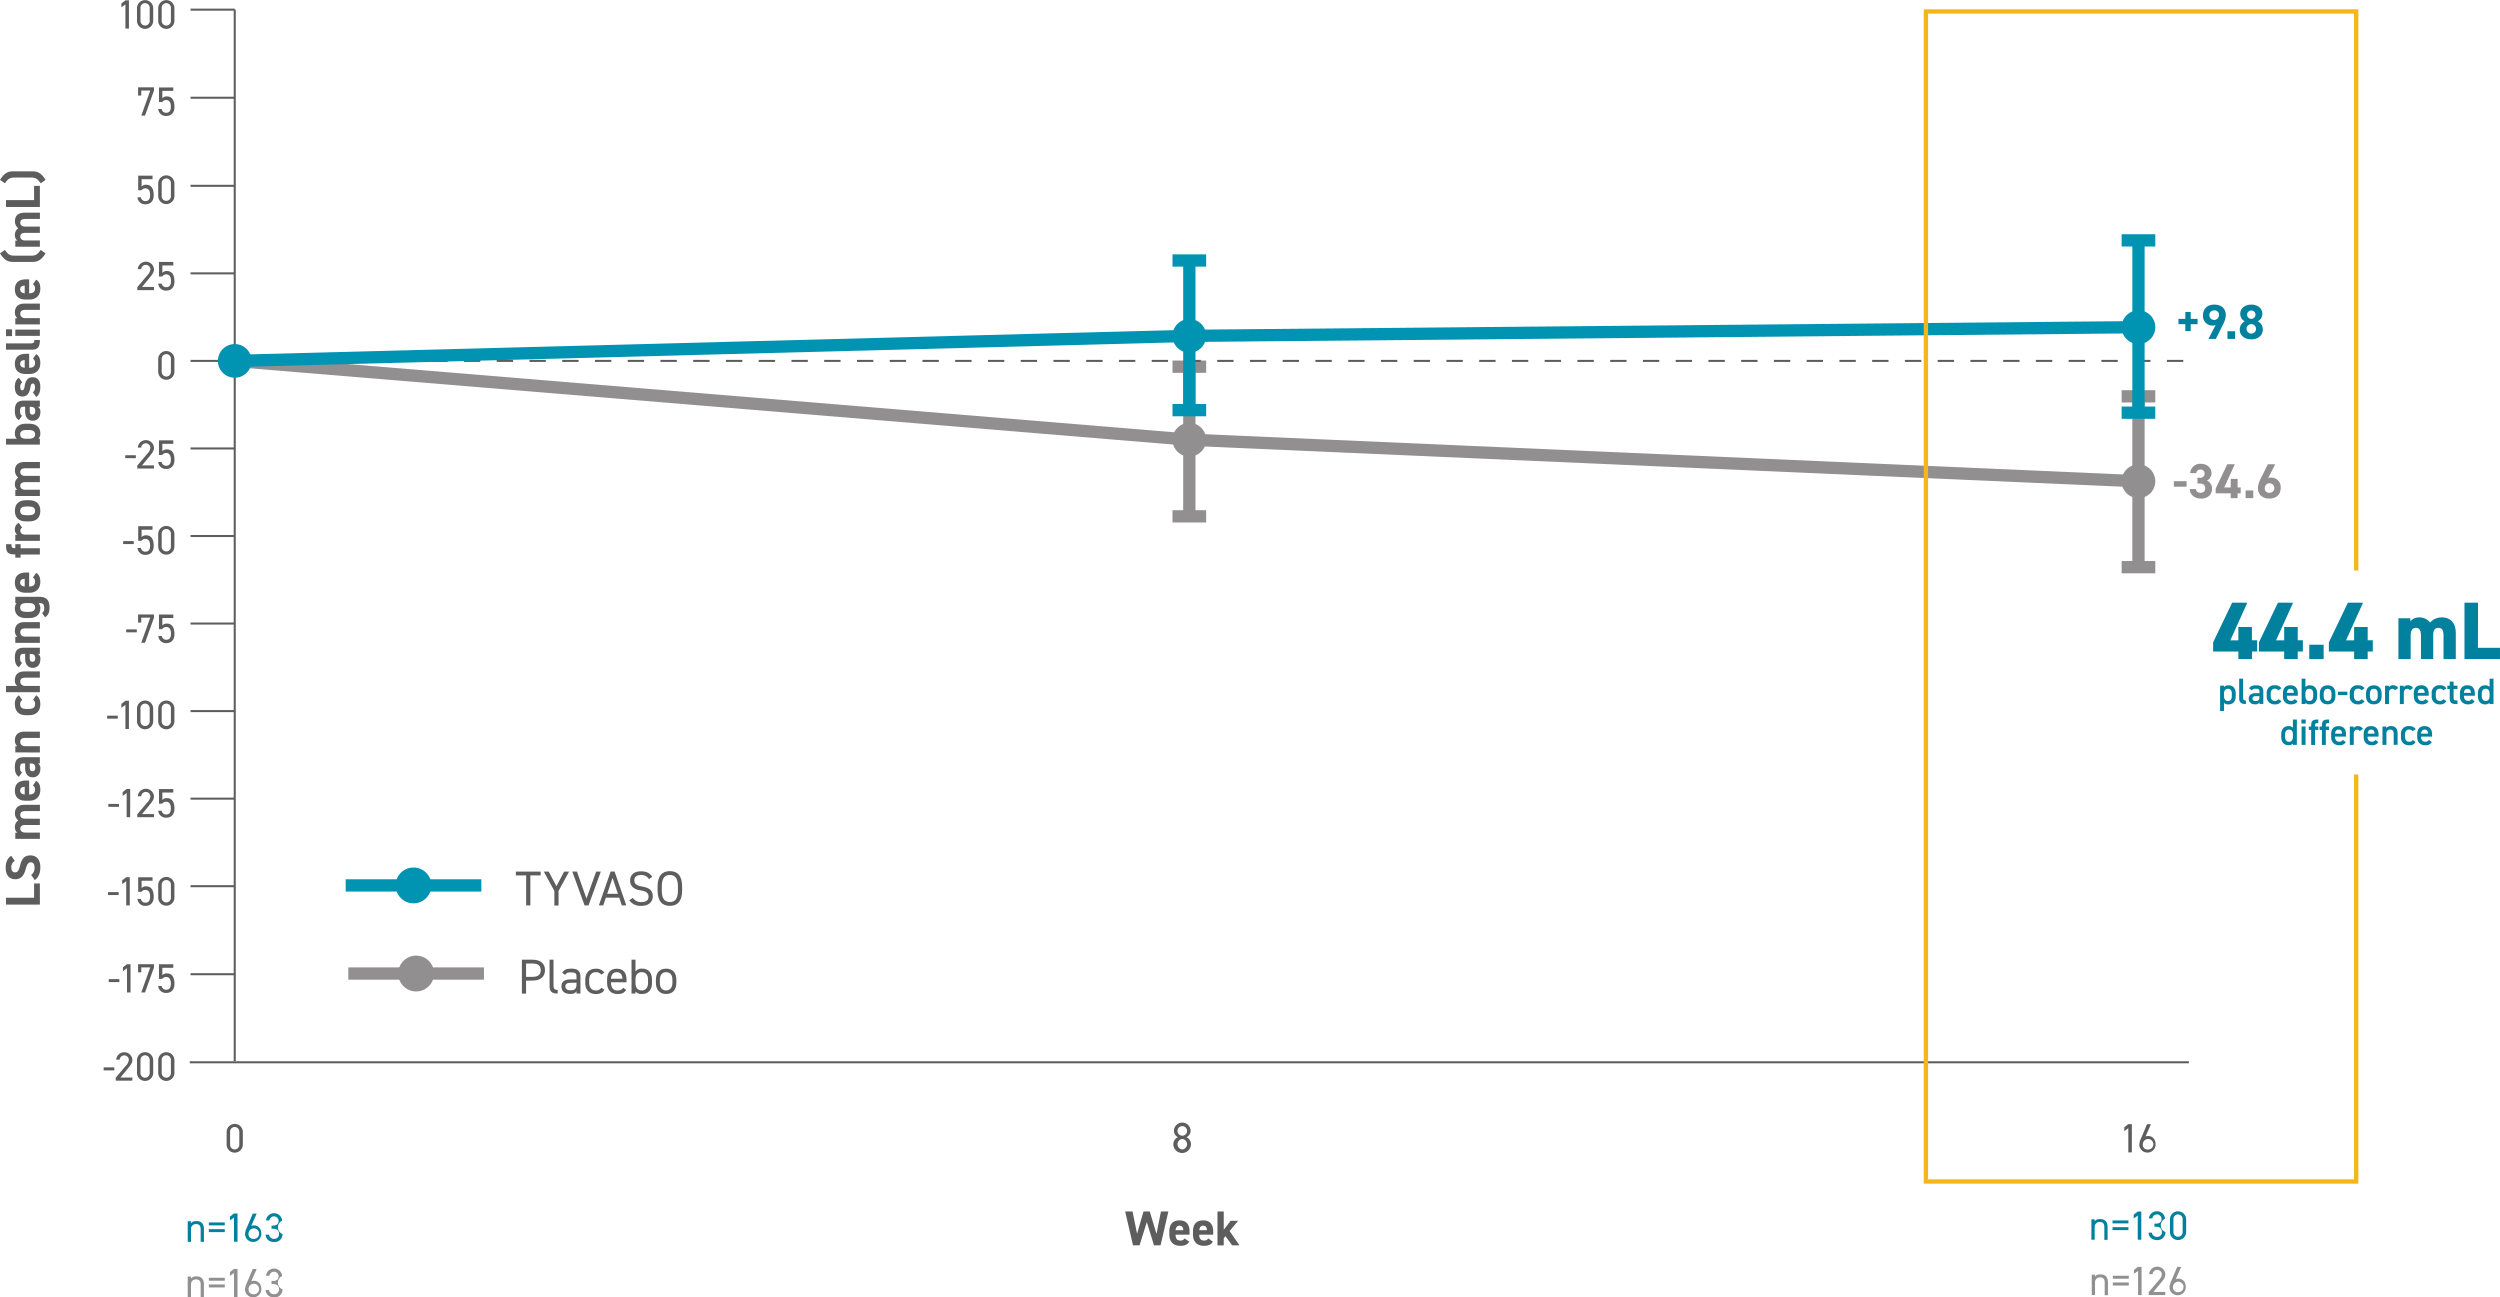 <?xml version="1.0" encoding="UTF-8"?><svg xmlns="http://www.w3.org/2000/svg" width="1197" height="621.2" viewBox="0 0 1197 621.2"><path d="M17.59,718.33v-6.82h2.77v10.11H4.14v-3.29Z" transform="translate(-1.27 -288.5)" fill="#5d5d5d"/><path d="M8.35,700.71a3.29,3.29,0,0,0-1.65,3.2c0,1.48.68,2.28,1.79,2.28,1.27,0,1.83-1,2.37-3.2.85-3.39,2.12-4.92,5-4.92,2.65,0,4.72,1.79,4.72,5.6,0,2.85-.77,4.82-2.65,6.26l-1.74-2.52a4.06,4.06,0,0,0,1.62-3.53c0-1.88-.82-2.51-1.81-2.51s-1.77.68-2.45,3.31c-.84,3.2-2.37,4.8-5,4.8s-4.56-1.69-4.56-5.55c0-2.59.87-4.54,2.65-5.69Z" transform="translate(-1.27 -288.5)" fill="#5d5d5d"/><path d="M20.36,680.5v3H13.47c-1.88,0-2.49.73-2.49,1.78s.8,1.86,2.47,1.86h6.91v3H8.6V687.2h1a3.12,3.12,0,0,1-1.2-2.61A3.83,3.83,0,0,1,10,681.3a4.29,4.29,0,0,1-1.58-3.39c0-2.56,1.55-4.06,4.61-4.06h7.36v3H13.47c-1.76,0-2.49.61-2.49,1.81s.8,1.83,2.47,1.83Z" transform="translate(-1.27 -288.5)" fill="#5d5d5d"/><path d="M18.57,662.37c1.44.82,2,2.19,2,4.3,0,3.53-2.28,5.22-5.31,5.22h-1.6c-3.55,0-5.27-1.78-5.27-4.84,0-3.32,1.93-4.84,5.5-4.84h1.34v6.7c1.63,0,2.8-.54,2.8-2.21a2.1,2.1,0,0,0-1-2.1Zm-5.47,6.54v-3.69c-1.53.07-2.17.68-2.17,1.81S11.76,668.79,13.1,668.91Z" transform="translate(-1.27 -288.5)" fill="#5d5d5d"/><path d="M13.31,656.35V654h-.68c-1.32,0-1.75.4-1.75,2.09,0,1.15.17,1.71.95,2.21l-1.49,2.12c-1.43-.88-1.95-2.19-1.95-4.61,0-3,.9-4.75,4.26-4.75h7.71V654h-1a2.56,2.56,0,0,1,1.24,2.53c0,2.45-1.29,4.14-3.69,4.14S13.31,658.82,13.31,656.35ZM15.52,654v2c0,1.22.4,1.77,1.31,1.77s1.32-.69,1.32-1.72c0-1.37-.59-2-2.19-2Z" transform="translate(-1.27 -288.5)" fill="#5d5d5d"/><path d="M8.6,648.76v-2.94h1a3.35,3.35,0,0,1-1.2-2.7c0-2.38,1.13-4.3,4.61-4.3h7.36v3H13.47c-1.83,0-2.49.66-2.49,1.88,0,1.39.92,2.07,2.47,2.07h6.91v3Z" transform="translate(-1.27 -288.5)" fill="#5d5d5d"/><path d="M18.57,621.4c1.39.83,2,2.17,2,4.28,0,3.37-2.11,5.25-5.31,5.25h-1.6c-3.43,0-5.27-1.91-5.27-5.41a4.65,4.65,0,0,1,1.95-4.12l1.58,2.26a2.23,2.23,0,0,0-1,1.93c0,1.69,1,2.35,2.92,2.35h1.22c1.69,0,3-.44,3-2.35a2.06,2.06,0,0,0-1-2Z" transform="translate(-1.27 -288.5)" fill="#5d5d5d"/><path d="M4.14,619.92v-3H9.52a3.14,3.14,0,0,1-1.13-2.64c0-2.37,1.13-4.3,4.61-4.3h7.36v3H13.47c-1.83,0-2.49.65-2.49,1.88s.92,2.07,2.47,2.07h6.91v3Z" transform="translate(-1.27 -288.5)" fill="#5d5d5d"/><path d="M13.31,603.91v-2.33h-.68c-1.32,0-1.75.4-1.75,2.09,0,1.15.17,1.72.95,2.21L10.34,608c-1.43-.87-1.95-2.19-1.95-4.61,0-3,.9-4.75,4.26-4.75h7.71v2.94h-1a2.57,2.57,0,0,1,1.24,2.54c0,2.44-1.29,4.14-3.69,4.14S13.31,606.37,13.31,603.91Zm2.21-2.33v2c0,1.23.4,1.77,1.31,1.77s1.32-.69,1.32-1.72c0-1.36-.59-2-2.19-2Z" transform="translate(-1.27 -288.5)" fill="#5d5d5d"/><path d="M8.6,596.32v-2.94h1a3.39,3.39,0,0,1-1.2-2.7c0-2.38,1.13-4.31,4.61-4.31h7.36v3H13.47c-1.83,0-2.49.66-2.49,1.88,0,1.39.92,2.07,2.47,2.07h6.91v3Z" transform="translate(-1.27 -288.5)" fill="#5d5d5d"/><path d="M8.6,577.26v-3H20.13c3.92,0,4.84,2.21,4.84,5.17,0,2.19-.52,3.58-2.12,4.61l-1.45-2a2.59,2.59,0,0,0,1.05-2.31c0-1.78-.51-2.47-2.32-2.47h-.38a3.74,3.74,0,0,1,.82,2.52c0,3.08-2.18,4.66-5.31,4.66h-1.6c-3.43,0-5.27-1.86-5.27-4.66a3.7,3.7,0,0,1,.83-2.52Zm6.73,0H13.85c-1.88,0-2.92.62-2.92,2.1s1,2.09,2.92,2.09h1.22c1.69,0,3-.47,3-2.09S16.88,577.26,15.33,577.26Z" transform="translate(-1.27 -288.5)" fill="#5d5d5d"/><path d="M18.57,562.79c1.44.82,2,2.18,2,4.3,0,3.53-2.28,5.22-5.31,5.22h-1.6c-3.55,0-5.27-1.79-5.27-4.84,0-3.32,1.93-4.85,5.5-4.85h1.34v6.7c1.63,0,2.8-.54,2.8-2.2a2.1,2.1,0,0,0-1-2.1Zm-5.47,6.53v-3.69c-1.53.07-2.17.69-2.17,1.81S11.76,569.21,13.1,569.32Z" transform="translate(-1.27 -288.5)" fill="#5d5d5d"/><path d="M8.6,553.94H8c-3,0-3.83-1.18-3.83-4v-.87H6.77v.56c0,1.11.49,1.34,1.67,1.34H8.6v-1.9h2.54V551h9.22v3H11.14v1.5H8.6Z" transform="translate(-1.27 -288.5)" fill="#5d5d5d"/><path d="M11.87,541.12A1.74,1.74,0,0,0,11,542.6c0,1.13.82,1.88,2.47,1.88h6.91v3H8.6v-2.94h1A2.9,2.9,0,0,1,8.39,542a3.42,3.42,0,0,1,1.84-3.17Z" transform="translate(-1.27 -288.5)" fill="#5d5d5d"/><path d="M15.17,528c3.22,0,5.4,1.52,5.4,5.08s-2.11,5.08-5.4,5.08H13.75c-3.52,0-5.36-1.86-5.36-5.08S10.23,528,13.75,528Zm-.1,3H13.85c-1.88,0-2.92.61-2.92,2.1s1,2.09,2.92,2.09h1.22c1.69,0,3-.42,3-2.09S16.76,531,15.07,531Z" transform="translate(-1.27 -288.5)" fill="#5d5d5d"/><path d="M20.36,516.36v3H13.47c-1.88,0-2.49.72-2.49,1.78s.8,1.86,2.47,1.86h6.91v3H8.6v-2.94h1a3.12,3.12,0,0,1-1.2-2.61A3.83,3.83,0,0,1,10,517.16a4.29,4.29,0,0,1-1.58-3.39c0-2.56,1.55-4.06,4.61-4.06h7.36v3H13.47c-1.76,0-2.49.61-2.49,1.8s.8,1.84,2.47,1.84Z" transform="translate(-1.27 -288.5)" fill="#5d5d5d"/><path d="M9.33,498.57A3.33,3.33,0,0,1,8.39,496c0-2.82,1.84-4.63,5.36-4.63h1.42c3.22,0,5.4,1.53,5.4,4.63a3.27,3.27,0,0,1-.91,2.54h.7v2.84H4.14v-2.84Zm5.74-4.19H13.85c-1.88,0-2.92.62-2.92,2.1s1,2.09,2.92,2.09h1.22c1.69,0,3-.52,3-2.09S16.76,494.38,15.07,494.38Z" transform="translate(-1.27 -288.5)" fill="#5d5d5d"/><path d="M13.31,485.58v-2.33h-.68c-1.32,0-1.75.4-1.75,2.1,0,1.15.17,1.71.95,2.2l-1.49,2.12c-1.43-.87-1.95-2.19-1.95-4.61,0-3,.9-4.75,4.26-4.75h7.71v2.94h-1a2.58,2.58,0,0,1,1.24,2.54c0,2.45-1.29,4.14-3.69,4.14S13.31,488.05,13.31,485.58Zm2.21-2.33v2c0,1.22.4,1.76,1.31,1.76s1.32-.68,1.32-1.72c0-1.36-.59-2-2.19-2Z" transform="translate(-1.27 -288.5)" fill="#5d5d5d"/><path d="M11.92,471.58a2.55,2.55,0,0,0-.94,2.3c0,.78.23,1.49.92,1.49s1-.64,1.15-1.89c.45-2.89,1.55-4.35,3.88-4.35s3.64,1.58,3.64,4.61c0,2.4-.58,3.86-1.95,4.87L17,476.31a2.68,2.68,0,0,0,1-2.52c0-1-.36-1.67-1-1.67s-1,.52-1.2,2c-.4,2.44-1.43,4.23-3.81,4.23-2.23,0-3.62-1.6-3.62-4.54,0-1.92.45-3.52,1.95-4.44Z" transform="translate(-1.27 -288.5)" fill="#5d5d5d"/><path d="M18.57,458.05c1.44.83,2,2.19,2,4.3,0,3.53-2.28,5.23-5.31,5.23h-1.6c-3.55,0-5.27-1.79-5.27-4.85,0-3.31,1.93-4.84,5.5-4.84h1.34v6.7c1.63,0,2.8-.54,2.8-2.21a2.07,2.07,0,0,0-1-2.09Zm-5.47,6.54V460.9c-1.53.07-2.17.68-2.17,1.81S11.76,464.47,13.1,464.59Z" transform="translate(-1.27 -288.5)" fill="#5d5d5d"/><path d="M4.14,455.93v-3H15.92c1.27,0,1.85-.38,1.85-1.65h2.59c0,3.17-.82,4.65-3.76,4.65Z" transform="translate(-1.27 -288.5)" fill="#5d5d5d"/><path d="M4.14,449.43v-3.25H7.05v3.25Zm4.46-.12v-3H20.36v3Z" transform="translate(-1.27 -288.5)" fill="#5d5d5d"/><path d="M8.6,443.82v-2.95h1a3.35,3.35,0,0,1-1.2-2.7c0-2.37,1.13-4.3,4.61-4.3h7.36v3H13.47c-1.83,0-2.49.66-2.49,1.89s.92,2.07,2.47,2.07h6.91v3Z" transform="translate(-1.27 -288.5)" fill="#5d5d5d"/><path d="M18.57,422.41c1.44.82,2,2.18,2,4.3,0,3.53-2.28,5.22-5.31,5.22h-1.6c-3.55,0-5.27-1.79-5.27-4.84,0-3.32,1.93-4.85,5.5-4.85h1.34v6.7c1.63,0,2.8-.54,2.8-2.21a2.09,2.09,0,0,0-1-2.09Zm-5.47,6.53v-3.69c-1.53.07-2.17.68-2.17,1.81S11.76,428.83,13.1,428.94Z" transform="translate(-1.27 -288.5)" fill="#5d5d5d"/><path d="M23.09,409.82c-2.09,3.31-3.76,4.09-6.37,4.09H7.64c-2.61,0-4.26-.78-6.37-4.09l2.33-1.65c1.48,2,2.11,2.75,4.65,2.75h7.86c2.53,0,3.17-.77,4.65-2.75Z" transform="translate(-1.27 -288.5)" fill="#5d5d5d"/><path d="M20.36,397v3H13.47c-1.88,0-2.49.73-2.49,1.79s.8,1.86,2.47,1.86h6.91v3H8.6V403.7h1a3.12,3.12,0,0,1-1.2-2.61A3.83,3.83,0,0,1,10,397.8a4.3,4.3,0,0,1-1.58-3.39c0-2.56,1.55-4.07,4.61-4.07h7.36v3H13.47c-1.76,0-2.49.61-2.49,1.81s.8,1.84,2.47,1.84Z" transform="translate(-1.27 -288.5)" fill="#5d5d5d"/><path d="M17.59,384.31v-6.82h2.77V387.6H4.14v-3.29Z" transform="translate(-1.27 -288.5)" fill="#5d5d5d"/><path d="M20.76,376.26c-1.48-2-2.12-2.75-4.65-2.75H8.25c-2.54,0-3.17.78-4.65,2.75l-2.33-1.65c2.11-3.31,3.76-4.09,6.37-4.09h9.08c2.61,0,4.28.78,6.37,4.09Z" transform="translate(-1.27 -288.5)" fill="#5d5d5d"/><path d="M117.54,836.51a3.88,3.88,0,1,1-7.76,0v-6a3.88,3.88,0,1,1,7.76,0Zm-3.88-8.4a2.21,2.21,0,0,0-2.22,2.37v6a2.21,2.21,0,1,0,4.41,0v-6A2.2,2.2,0,0,0,113.66,828.11Z" transform="translate(-1.27 -288.5)" fill="#5d5d5d"/><path d="M91.15,873.25h1.57v1c.49-.74,1.18-1.11,2.63-1.11,2.1,0,3.56,1.09,3.56,3.84v6.11H97.35V877c0-2-1.08-2.41-2.24-2.41a2.28,2.28,0,0,0-2.39,2.39v6.11H91.15Z" transform="translate(-1.27 -288.5)" fill="#01819d"/><path d="M101.27,873.8h7.62v1.41h-7.62Zm0,3.22h7.62v1.41h-7.62Z" transform="translate(-1.27 -288.5)" fill="#01819d"/><path d="M115,883.05h-1.69V871.47l-1.94,1.39V871l1.94-1.49H115Z" transform="translate(-1.27 -288.5)" fill="#01819d"/><path d="M121.57,875.49a2.61,2.61,0,0,1,1.27-.28c2.16,0,3.55,1.71,3.55,4a3.9,3.9,0,1,1-7.8.08,9,9,0,0,1,.92-3.13l2.78-6.59h1.88Zm.92,6.19a2.53,2.53,0,1,0-2.22-2.51A2.24,2.24,0,0,0,122.49,881.68Z" transform="translate(-1.27 -288.5)" fill="#01819d"/><path d="M131.28,875.31h.84c1.79,0,2.55-.92,2.55-2.39a2.22,2.22,0,0,0-4.41-.1h-1.64a3.89,3.89,0,0,1,7.74.14,3.49,3.49,0,0,0,.19,6.41,3.78,3.78,0,0,1-3.94,3.84c-2.58,0-4-1.51-4.17-3.55h1.65a2.3,2.3,0,0,0,2.52,2,2.22,2.22,0,0,0,2.26-2.27c0-1.61-.94-2.57-2.75-2.57h-.84Z" transform="translate(-1.27 -288.5)" fill="#01819d"/><path d="M91.15,899.75h1.57v1c.49-.75,1.18-1.12,2.63-1.12,2.1,0,3.56,1.1,3.56,3.84v6.12H97.35v-6.1c0-2-1.08-2.41-2.24-2.41a2.28,2.28,0,0,0-2.39,2.39v6.12H91.15Z" transform="translate(-1.27 -288.5)" fill="#918f8f"/><path d="M101.27,900.3h7.62v1.41h-7.62Zm0,3.21h7.62v1.41h-7.62Z" transform="translate(-1.27 -288.5)" fill="#918f8f"/><path d="M115,909.55h-1.69V898l-1.94,1.4v-1.85l1.94-1.48H115Z" transform="translate(-1.27 -288.5)" fill="#918f8f"/><path d="M121.57,902a2.72,2.72,0,0,1,1.27-.27c2.16,0,3.55,1.7,3.55,4a3.9,3.9,0,1,1-7.8.08,9,9,0,0,1,.92-3.14l2.78-6.58h1.88Zm.92,6.2a2.53,2.53,0,1,0-2.22-2.51A2.24,2.24,0,0,0,122.49,908.18Z" transform="translate(-1.27 -288.5)" fill="#918f8f"/><path d="M131.28,901.81h.84c1.79,0,2.55-.93,2.55-2.39a2.22,2.22,0,0,0-4.41-.1h-1.64a3.89,3.89,0,0,1,7.74.13,3.49,3.49,0,0,0,.19,6.41,3.78,3.78,0,0,1-3.94,3.84c-2.58,0-4-1.51-4.17-3.54h1.65a2.31,2.31,0,0,0,2.52,2,2.23,2.23,0,0,0,2.26-2.28c0-1.61-.94-2.56-2.75-2.56h-.84Z" transform="translate(-1.27 -288.5)" fill="#918f8f"/><path d="M1002.63,872.31h1.57v1c.49-.74,1.18-1.11,2.63-1.11,2.09,0,3.56,1.1,3.56,3.84v6.11h-1.56V876c0-2-1.08-2.41-2.24-2.41a2.28,2.28,0,0,0-2.39,2.39v6.11h-1.57Z" transform="translate(-1.27 -288.5)" fill="#01819d"/><path d="M1012.75,872.85h7.62v1.41h-7.62Zm0,3.22h7.62v1.41h-7.62Z" transform="translate(-1.27 -288.5)" fill="#01819d"/><path d="M1026.52,882.1h-1.69V870.52l-1.94,1.39v-1.84l1.94-1.49h1.69Z" transform="translate(-1.27 -288.5)" fill="#01819d"/><path d="M1032.82,874.36h.84c1.78,0,2.55-.92,2.55-2.39a2.22,2.22,0,0,0-4.41-.1h-1.65a3.89,3.89,0,0,1,7.74.14,3.48,3.48,0,0,0,.2,6.41,3.78,3.78,0,0,1-3.94,3.84c-2.58,0-4-1.51-4.17-3.55h1.64a2.31,2.31,0,0,0,2.53,2,2.23,2.23,0,0,0,2.26-2.27c0-1.61-1-2.57-2.75-2.57h-.84Z" transform="translate(-1.27 -288.5)" fill="#01819d"/><path d="M1048,878.36a3.88,3.88,0,1,1-7.76,0v-6a3.88,3.88,0,1,1,7.76,0Zm-3.88-8.41a2.2,2.2,0,0,0-2.21,2.37v6a2.21,2.21,0,1,0,4.41,0v-6A2.2,2.2,0,0,0,1044.07,870Z" transform="translate(-1.27 -288.5)" fill="#01819d"/><path d="M1044.33,441.18h3.27v-3.32h2.59v3.32h3.29v2.54h-3.29V447h-2.59v-3.29h-3.27Z" transform="translate(-1.27 -288.5)" fill="#01819d"/><path d="M1062.11,444.09a3.6,3.6,0,0,1-1.58.31,4.58,4.58,0,0,1-4.47-4.84c0-3.6,2.45-5.22,5.46-5.22s5.48,1.6,5.48,5.19a11.41,11.41,0,0,1-1.51,4.64l-3.27,6.6h-3.52Zm-.59-7a2.3,2.3,0,1,0,2.18,2.31A2.07,2.07,0,0,0,1061.52,437.11Z" transform="translate(-1.27 -288.5)" fill="#01819d"/><path d="M1071.44,450.77h-3.67V447.1h3.67Z" transform="translate(-1.27 -288.5)" fill="#01819d"/><path d="M1076.08,442.35a4,4,0,0,1-2.18-3.57c0-2.87,2.54-4.44,5.29-4.44s5.29,1.57,5.29,4.44a4,4,0,0,1-2.19,3.57,4.28,4.28,0,0,1,2.42,3.91c0,3-2.51,4.73-5.52,4.73s-5.53-1.7-5.53-4.73A4.37,4.37,0,0,1,1076.08,442.35Zm3.11,5.88a2.27,2.27,0,0,0,0-4.54,2.27,2.27,0,0,0,0,4.54Zm0-7.07a2,2,0,0,0,2-2.05,2,2,0,1,0-2,2.05Z" transform="translate(-1.27 -288.5)" fill="#01819d"/><path d="M1042.11,518.9h6.09v2.63h-6.09Z" transform="translate(-1.27 -288.5)" fill="#918f8f"/><path d="M1053.39,517.25h1.19a2,2,0,0,0,2.26-2.07,1.88,1.88,0,0,0-2-1.88,1.93,1.93,0,0,0-2,1.74h-2.92a4.78,4.78,0,0,1,5.1-4.47c3,0,5.13,2.05,5.13,4.47a4,4,0,0,1-2.21,3.55,4.15,4.15,0,0,1,2.45,3.88c0,2.63-1.84,4.75-5.18,4.75s-5.38-1.93-5.5-4.56h2.89a2.15,2.15,0,0,0,2.4,1.78,2,2,0,0,0,2.12-2.13c0-1.44-.83-2.29-2.5-2.29h-1.19Z" transform="translate(-1.27 -288.5)" fill="#918f8f"/><path d="M1071.29,510.78l-5.06,11.13h3.11v-4.14h3.29v4.14h1.48v2.79h-1.48V527h-3.29V524.7h-7.2v-2.28l5.55-11.64Z" transform="translate(-1.27 -288.5)" fill="#918f8f"/><path d="M1080.14,527h-3.67v-3.67h3.67Z" transform="translate(-1.27 -288.5)" fill="#918f8f"/><path d="M1087.25,517.46a3.55,3.55,0,0,1,1.57-.3,4.55,4.55,0,0,1,4.45,4.84c0,3.6-2.42,5.22-5.43,5.22s-5.48-1.6-5.48-5.2a11.25,11.25,0,0,1,1.48-4.63l3.27-6.61h3.53Zm.59,7a2.29,2.29,0,1,0-2.19-2.3A2,2,0,0,0,1087.84,524.44Z" transform="translate(-1.27 -288.5)" fill="#918f8f"/><path d="M1002.79,898.8h1.56v1c.49-.75,1.18-1.12,2.63-1.12,2.1,0,3.57,1.1,3.57,3.84v6.11H1009V902.5c0-2-1.08-2.41-2.23-2.41a2.29,2.29,0,0,0-2.4,2.39v6.11h-1.56Z" transform="translate(-1.27 -288.5)" fill="#918f8f"/><path d="M1012.9,899.34h7.63v1.41h-7.63Zm0,3.22h7.63V904h-7.63Z" transform="translate(-1.27 -288.5)" fill="#918f8f"/><path d="M1026.67,908.59H1025V897L1023,898.4v-1.84l1.94-1.49h1.69Z" transform="translate(-1.27 -288.5)" fill="#918f8f"/><path d="M1038,908.59h-7.93v-1.41l4.76-5.62a4.91,4.91,0,0,0,1.53-3,2.21,2.21,0,0,0-4.41,0h-1.67a3.89,3.89,0,0,1,7.76.08c0,1.61-1.17,2.9-2,3.94l-3.73,4.51H1038Z" transform="translate(-1.27 -288.5)" fill="#918f8f"/><path d="M1043,901a2.63,2.63,0,0,1,1.28-.28c2.15,0,3.54,1.71,3.54,4a3.9,3.9,0,1,1-7.8.08,9,9,0,0,1,.92-3.13l2.79-6.59h1.88Zm.92,6.19a2.52,2.52,0,1,0-2.21-2.51A2.25,2.25,0,0,0,1043.9,907.22Z" transform="translate(-1.27 -288.5)" fill="#918f8f"/><path d="M565.26,833a3.43,3.43,0,0,1-1.92-3,4,4,0,0,1,8,0,3.44,3.44,0,0,1-2,3,3.64,3.64,0,0,1,2.15,3.33,4.22,4.22,0,0,1-8.44,0A3.71,3.71,0,0,1,565.26,833Zm2.09,5.85a2.51,2.51,0,0,0,0-5,2.51,2.51,0,0,0,0,5Zm0-6.58a2.29,2.29,0,1,0-2.29-2.31A2.28,2.28,0,0,0,567.35,832.26Z" transform="translate(-1.27 -288.5)" fill="#5d5d5d"/><path d="M546.89,884.78h-3.13L540,868.55h3.53l2.17,10.68,3.08-10.68h3L555,879.3l2.14-10.75h3.55l-3.74,16.23h-3.15l-3.43-11.17Z" transform="translate(-1.27 -288.5)" fill="#5d5d5d"/><path d="M570.67,883c-.82,1.44-2.18,2-4.3,2-3.53,0-5.22-2.28-5.22-5.31v-1.6c0-3.55,1.79-5.27,4.84-5.27,3.32,0,4.85,1.93,4.85,5.5v1.34h-6.7c0,1.63.54,2.8,2.21,2.8a2.09,2.09,0,0,0,2.09-1Zm-6.53-5.48h3.69c-.07-1.53-.68-2.16-1.81-2.16S564.25,876.17,564.14,877.51Z" transform="translate(-1.27 -288.5)" fill="#5d5d5d"/><path d="M582,883c-.83,1.44-2.19,2-4.31,2-3.52,0-5.22-2.28-5.22-5.31v-1.6c0-3.55,1.79-5.27,4.85-5.27,3.31,0,4.84,1.93,4.84,5.5v1.34h-6.7c0,1.63.54,2.8,2.21,2.8a2.07,2.07,0,0,0,2.09-1Zm-6.54-5.48h3.69c-.07-1.53-.68-2.16-1.81-2.16S575.61,876.17,575.49,877.51Z" transform="translate(-1.27 -288.5)" fill="#5d5d5d"/><path d="M594.09,873,590,877.94l4.75,6.84h-3.53L588,880.36l-.8,1v3.43h-3V868.55h3v8.75l3.29-4.28Z" transform="translate(-1.27 -288.5)" fill="#5d5d5d"/><path d="M1022,840.26h-1.69V828.67l-1.94,1.4v-1.85l1.94-1.49H1022Z" transform="translate(-1.27 -288.5)" fill="#5d5d5d"/><path d="M1028.54,832.69a2.72,2.72,0,0,1,1.27-.27c2.16,0,3.55,1.7,3.55,4a3.9,3.9,0,1,1-7.8.08,9,9,0,0,1,.92-3.14l2.78-6.59h1.89Zm.92,6.2a2.53,2.53,0,1,0-2.21-2.51A2.24,2.24,0,0,0,1029.46,838.89Z" transform="translate(-1.27 -288.5)" fill="#5d5d5d"/><line x1="90.85" y1="508.62" x2="1048.05" y2="508.62" fill="none" stroke="#5d5d5d" stroke-miterlimit="10" stroke-width="0.98"/><line x1="91.23" y1="4.62" x2="112.39" y2="4.62" fill="none" stroke="#5d5d5d" stroke-miterlimit="10" stroke-width="0.98"/><line x1="91.23" y1="46.8" x2="112.39" y2="46.8" fill="none" stroke="#5d5d5d" stroke-miterlimit="10" stroke-width="0.98"/><line x1="91.23" y1="130.89" x2="112.39" y2="130.89" fill="none" stroke="#5d5d5d" stroke-miterlimit="10" stroke-width="0.98"/><line x1="91.23" y1="172.8" x2="112.39" y2="172.8" fill="none" stroke="#5d5d5d" stroke-miterlimit="10" stroke-width="0.98"/><line x1="91.23" y1="214.72" x2="112.39" y2="214.72" fill="none" stroke="#5d5d5d" stroke-miterlimit="10" stroke-width="0.98"/><line x1="91.23" y1="298.55" x2="112.39" y2="298.55" fill="none" stroke="#5d5d5d" stroke-miterlimit="10" stroke-width="0.98"/><line x1="91.23" y1="382.39" x2="112.39" y2="382.39" fill="none" stroke="#5d5d5d" stroke-miterlimit="10" stroke-width="0.98"/><line x1="91.23" y1="466.46" x2="112.39" y2="466.46" fill="none" stroke="#5d5d5d" stroke-miterlimit="10" stroke-width="0.98"/><line x1="91.23" y1="88.97" x2="112.39" y2="88.97" fill="none" stroke="#5d5d5d" stroke-miterlimit="10" stroke-width="0.98"/><path d="M50.89,799.55H56V801H50.89Z" transform="translate(-1.27 -288.5)" fill="#5d5d5d"/><path d="M64.62,805.91H56.68V804.5l4.76-5.62a4.91,4.91,0,0,0,1.53-3,2.21,2.21,0,0,0-4.41,0H56.9a3.89,3.89,0,0,1,7.76.08c0,1.61-1.18,2.9-2,3.94l-3.73,4.51h5.73Z" transform="translate(-1.27 -288.5)" fill="#5d5d5d"/><path d="M74.62,802.17a3.88,3.88,0,1,1-7.76,0v-6a3.88,3.88,0,1,1,7.76,0Zm-3.88-8.4a2.2,2.2,0,0,0-2.21,2.37v6a2.21,2.21,0,1,0,4.41,0v-6A2.21,2.21,0,0,0,70.74,793.77Z" transform="translate(-1.27 -288.5)" fill="#5d5d5d"/><path d="M84.78,802.17a3.88,3.88,0,1,1-7.76,0v-6a3.88,3.88,0,1,1,7.76,0Zm-3.88-8.4a2.2,2.2,0,0,0-2.21,2.37v6a2.21,2.21,0,1,0,4.41,0v-6A2.2,2.2,0,0,0,80.9,793.77Z" transform="translate(-1.27 -288.5)" fill="#5d5d5d"/><path d="M53.35,757.31h5.07v1.42H53.35Z" transform="translate(-1.27 -288.5)" fill="#5d5d5d"/><path d="M63.77,763.68H62.08V752.1l-1.94,1.39v-1.84l1.94-1.49h1.69Z" transform="translate(-1.27 -288.5)" fill="#5d5d5d"/><path d="M67.38,754.06v-3.9H75v1.53l-4.29,12H68.91l4.31-12H68.91v2.37Z" transform="translate(-1.27 -288.5)" fill="#5d5d5d"/><path d="M78.94,757.2H77.39v-7h6.86v1.69H79v3.54a2.74,2.74,0,0,1,2.16-.88c2.5,0,3.64,1.92,3.64,5,0,2.66-1.37,4.37-4,4.37a3.65,3.65,0,0,1-3.78-3.33h1.65a2.1,2.1,0,0,0,2.13,1.8c1.39,0,2.28-.8,2.28-2.84s-.67-3.27-2.28-3.27A2.28,2.28,0,0,0,78.94,757.2Z" transform="translate(-1.27 -288.5)" fill="#5d5d5d"/><path d="M53,715.64h5.08v1.41H53Z" transform="translate(-1.27 -288.5)" fill="#5d5d5d"/><path d="M63.4,722H61.71V710.43l-1.94,1.39V710l1.94-1.49H63.4Z" transform="translate(-1.27 -288.5)" fill="#5d5d5d"/><path d="M69,715.52H67.44v-7H74.3v1.68H69.07v3.55a2.72,2.72,0,0,1,2.15-.88c2.51,0,3.65,1.92,3.65,5,0,2.66-1.37,4.37-4,4.37a3.64,3.64,0,0,1-3.78-3.33h1.64a2.12,2.12,0,0,0,2.14,1.8c1.39,0,2.27-.8,2.27-2.84s-.66-3.28-2.27-3.28A2.3,2.3,0,0,0,69,715.52Z" transform="translate(-1.27 -288.5)" fill="#5d5d5d"/><path d="M84.78,718.27a3.88,3.88,0,1,1-7.76,0v-6a3.88,3.88,0,1,1,7.76,0Zm-3.88-8.41a2.2,2.2,0,0,0-2.21,2.37v6a2.21,2.21,0,1,0,4.41,0v-6A2.2,2.2,0,0,0,80.9,709.86Z" transform="translate(-1.27 -288.5)" fill="#5d5d5d"/><path d="M53.17,673.41h5.07v1.41H53.17Z" transform="translate(-1.27 -288.5)" fill="#5d5d5d"/><path d="M63.59,679.78H61.91V668.19L60,669.59v-1.85l1.94-1.49h1.68Z" transform="translate(-1.27 -288.5)" fill="#5d5d5d"/><path d="M75,679.78H67v-1.42l4.76-5.62a4.91,4.91,0,0,0,1.53-3,2.21,2.21,0,0,0-4.41,0H67.24a3.89,3.89,0,0,1,7.76.08c0,1.61-1.18,2.9-2,3.94l-3.72,4.51H75Z" transform="translate(-1.27 -288.5)" fill="#5d5d5d"/><path d="M78.94,673.29H77.39v-7h6.86v1.69H79v3.55a2.75,2.75,0,0,1,2.16-.89c2.5,0,3.64,1.93,3.64,5,0,2.67-1.37,4.37-4,4.37a3.65,3.65,0,0,1-3.78-3.33h1.65a2.1,2.1,0,0,0,2.13,1.8c1.39,0,2.28-.8,2.28-2.84s-.67-3.27-2.28-3.27A2.28,2.28,0,0,0,78.94,673.29Z" transform="translate(-1.27 -288.5)" fill="#5d5d5d"/><path d="M52.58,631.17h5.08v1.42H52.58Z" transform="translate(-1.27 -288.5)" fill="#5d5d5d"/><path d="M63,637.54H61.32V626l-1.94,1.39v-1.84L61.32,624H63Z" transform="translate(-1.27 -288.5)" fill="#5d5d5d"/><path d="M74.62,633.8a3.88,3.88,0,1,1-7.76,0v-6a3.88,3.88,0,1,1,7.76,0Zm-3.88-8.41a2.21,2.21,0,0,0-2.21,2.37v6a2.21,2.21,0,1,0,4.41,0v-6A2.21,2.21,0,0,0,70.74,625.39Z" transform="translate(-1.27 -288.5)" fill="#5d5d5d"/><path d="M84.78,633.8a3.88,3.88,0,1,1-7.76,0v-6a3.88,3.88,0,1,1,7.76,0Zm-3.88-8.41a2.21,2.21,0,0,0-2.21,2.37v6a2.21,2.21,0,1,0,4.41,0v-6A2.21,2.21,0,0,0,80.9,625.39Z" transform="translate(-1.27 -288.5)" fill="#5d5d5d"/><path d="M61.69,589.85h5.07v1.41H61.69Z" transform="translate(-1.27 -288.5)" fill="#5d5d5d"/><path d="M67.38,586.6v-3.9H75v1.53l-4.29,12H68.91l4.31-12H68.91v2.37Z" transform="translate(-1.27 -288.5)" fill="#5d5d5d"/><path d="M78.94,589.73H77.39v-7h6.86v1.68H79v3.55a2.74,2.74,0,0,1,2.16-.88c2.5,0,3.64,1.92,3.64,5,0,2.66-1.37,4.36-4,4.36A3.65,3.65,0,0,1,77.08,593h1.65a2.11,2.11,0,0,0,2.13,1.81c1.39,0,2.28-.81,2.28-2.84s-.67-3.28-2.28-3.28A2.28,2.28,0,0,0,78.94,589.73Z" transform="translate(-1.27 -288.5)" fill="#5d5d5d"/><path d="M60.23,547.57h5.08V549H60.23Z" transform="translate(-1.27 -288.5)" fill="#5d5d5d"/><path d="M69,547.45H67.44v-7H74.3v1.68H69.07v3.55a2.72,2.72,0,0,1,2.15-.88c2.51,0,3.65,1.92,3.65,5,0,2.67-1.37,4.37-4,4.37a3.64,3.64,0,0,1-3.78-3.33h1.64a2.12,2.12,0,0,0,2.14,1.81c1.39,0,2.27-.81,2.27-2.85s-.66-3.27-2.27-3.27A2.28,2.28,0,0,0,69,547.45Z" transform="translate(-1.27 -288.5)" fill="#5d5d5d"/><path d="M84.78,550.19a3.88,3.88,0,1,1-7.76,0v-6a3.88,3.88,0,1,1,7.76,0Zm-3.88-8.4a2.2,2.2,0,0,0-2.21,2.37v6a2.21,2.21,0,1,0,4.41,0v-6A2.2,2.2,0,0,0,80.9,541.79Z" transform="translate(-1.27 -288.5)" fill="#5d5d5d"/><path d="M61.24,506.46h5.07v1.41H61.24Z" transform="translate(-1.27 -288.5)" fill="#5d5d5d"/><path d="M75,512.83H67v-1.41l4.76-5.62a4.91,4.91,0,0,0,1.53-3,2.21,2.21,0,0,0-4.41,0H67.24a3.89,3.89,0,0,1,7.76.08c0,1.6-1.18,2.9-2,3.93l-3.72,4.51H75Z" transform="translate(-1.27 -288.5)" fill="#5d5d5d"/><path d="M78.94,506.34H77.39v-7h6.86V501H79v3.55a2.74,2.74,0,0,1,2.16-.88c2.5,0,3.64,1.92,3.64,5,0,2.66-1.37,4.37-4,4.37a3.65,3.65,0,0,1-3.78-3.33h1.65a2.11,2.11,0,0,0,2.13,1.8c1.39,0,2.28-.81,2.28-2.84s-.67-3.28-2.28-3.28A2.28,2.28,0,0,0,78.94,506.34Z" transform="translate(-1.27 -288.5)" fill="#5d5d5d"/><path d="M84.78,466.46a3.88,3.88,0,1,1-7.76,0v-6a3.88,3.88,0,1,1,7.76,0Zm-3.88-8.4a2.2,2.2,0,0,0-2.21,2.37v6a2.21,2.21,0,1,0,4.41,0v-6A2.2,2.2,0,0,0,80.9,458.06Z" transform="translate(-1.27 -288.5)" fill="#5d5d5d"/><path d="M75,427.41H67V426l4.76-5.63a4.87,4.87,0,0,0,1.53-3,2.21,2.21,0,0,0-4.41,0H67.24a3.89,3.89,0,0,1,7.76.08c0,1.6-1.18,2.89-2,3.93l-3.72,4.51H75Z" transform="translate(-1.27 -288.5)" fill="#5d5d5d"/><path d="M78.94,420.92H77.39v-7h6.86v1.68H79v3.55a2.74,2.74,0,0,1,2.16-.88c2.5,0,3.64,1.92,3.64,5,0,2.66-1.37,4.37-4,4.37a3.65,3.65,0,0,1-3.78-3.34h1.65A2.11,2.11,0,0,0,80.86,426c1.39,0,2.28-.81,2.28-2.84s-.67-3.28-2.28-3.28A2.28,2.28,0,0,0,78.94,420.92Z" transform="translate(-1.27 -288.5)" fill="#5d5d5d"/><path d="M69,379.6H67.44v-7H74.3v1.69H69.07v3.55a2.72,2.72,0,0,1,2.15-.89c2.51,0,3.65,1.92,3.65,5,0,2.67-1.37,4.37-4,4.37a3.64,3.64,0,0,1-3.78-3.33h1.64a2.11,2.11,0,0,0,2.14,1.8c1.39,0,2.27-.8,2.27-2.84s-.66-3.27-2.27-3.27A2.28,2.28,0,0,0,69,379.6Z" transform="translate(-1.27 -288.5)" fill="#5d5d5d"/><path d="M84.78,382.34a3.88,3.88,0,1,1-7.76,0v-6a3.88,3.88,0,1,1,7.76,0Zm-3.88-8.4a2.2,2.2,0,0,0-2.21,2.37v6a2.21,2.21,0,1,0,4.41,0v-6A2.2,2.2,0,0,0,80.9,373.94Z" transform="translate(-1.27 -288.5)" fill="#5d5d5d"/><path d="M67.38,334.23v-3.9H75v1.53l-4.29,12H68.91l4.31-12H68.91v2.37Z" transform="translate(-1.27 -288.5)" fill="#5d5d5d"/><path d="M78.94,337.37H77.39v-7h6.86V332H79v3.54a2.74,2.74,0,0,1,2.16-.88c2.5,0,3.64,1.92,3.64,5,0,2.66-1.37,4.37-4,4.37a3.65,3.65,0,0,1-3.78-3.33h1.65a2.1,2.1,0,0,0,2.13,1.8c1.39,0,2.28-.8,2.28-2.84s-.67-3.27-2.28-3.27A2.28,2.28,0,0,0,78.94,337.37Z" transform="translate(-1.27 -288.5)" fill="#5d5d5d"/><path d="M63,302.18H61.32V290.6L59.38,292v-1.84l1.94-1.49H63Z" transform="translate(-1.27 -288.5)" fill="#5d5d5d"/><path d="M74.62,298.44a3.88,3.88,0,1,1-7.76,0v-6a3.88,3.88,0,1,1,7.76,0ZM70.74,290a2.2,2.2,0,0,0-2.21,2.37v6a2.21,2.21,0,1,0,4.41,0v-6A2.2,2.2,0,0,0,70.74,290Z" transform="translate(-1.27 -288.5)" fill="#5d5d5d"/><path d="M84.78,298.44a3.88,3.88,0,1,1-7.76,0v-6a3.88,3.88,0,1,1,7.76,0ZM80.9,290a2.2,2.2,0,0,0-2.21,2.37v6a2.21,2.21,0,1,0,4.41,0v-6A2.2,2.2,0,0,0,80.9,290Z" transform="translate(-1.27 -288.5)" fill="#5d5d5d"/><line x1="112.39" y1="4.62" x2="112.39" y2="508.07" fill="none" stroke="#5d5d5d" stroke-miterlimit="10" stroke-width="0.98"/><line x1="91.23" y1="256.64" x2="112.39" y2="256.64" fill="none" stroke="#5d5d5d" stroke-miterlimit="10" stroke-width="0.98"/><line x1="91.23" y1="340.47" x2="112.39" y2="340.47" fill="none" stroke="#5d5d5d" stroke-miterlimit="10" stroke-width="0.98"/><line x1="91.23" y1="424.31" x2="112.39" y2="424.31" fill="none" stroke="#5d5d5d" stroke-miterlimit="10" stroke-width="0.98"/><polyline points="112.39 172.8 569.45 210.53 1023.9 230.44" fill="none" stroke="#918f8f" stroke-miterlimit="10" stroke-width="5.88"/><circle cx="569.45" cy="210.54" r="8.07" fill="#918f8f"/><circle cx="1023.9" cy="230.44" r="8.07" fill="#918f8f"/><line x1="1023.9" y1="271.56" x2="1023.9" y2="189.77" fill="none" stroke="#918f8f" stroke-miterlimit="10" stroke-width="5.88"/><line x1="1015.84" y1="189.77" x2="1031.96" y2="189.77" fill="none" stroke="#918f8f" stroke-miterlimit="10" stroke-width="5.88"/><line x1="1015.84" y1="271.56" x2="1031.96" y2="271.56" fill="none" stroke="#918f8f" stroke-miterlimit="10" stroke-width="5.88"/><line x1="569.45" y1="247.23" x2="569.45" y2="175.57" fill="none" stroke="#918f8f" stroke-miterlimit="10" stroke-width="5.88"/><line x1="561.39" y1="175.57" x2="577.51" y2="175.57" fill="none" stroke="#918f8f" stroke-miterlimit="10" stroke-width="5.88"/><line x1="561.39" y1="247.23" x2="577.51" y2="247.23" fill="none" stroke="#918f8f" stroke-miterlimit="10" stroke-width="5.88"/><line x1="112.39" y1="172.8" x2="1048.05" y2="172.8" fill="none" stroke="#5d5d5d" stroke-miterlimit="10" stroke-width="0.98" stroke-dasharray="7.84"/><line x1="569.45" y1="196.38" x2="569.45" y2="124.73" fill="none" stroke="#0193b2" stroke-miterlimit="10" stroke-width="5.88"/><line x1="561.39" y1="124.73" x2="577.51" y2="124.73" fill="none" stroke="#0193b2" stroke-miterlimit="10" stroke-width="5.88"/><line x1="561.39" y1="196.38" x2="577.51" y2="196.38" fill="none" stroke="#0193b2" stroke-miterlimit="10" stroke-width="5.88"/><polyline points="112.39 172.8 569.45 160.81 1023.9 156.66" fill="none" stroke="#0193b2" stroke-miterlimit="10" stroke-width="5.88"/><circle cx="112.39" cy="172.8" r="8.07" fill="#0193b2"/><circle cx="569.45" cy="160.81" r="8.07" fill="#0193b2"/><circle cx="1023.9" cy="156.66" r="8.07" fill="#0193b2"/><line x1="1023.9" y1="197.59" x2="1023.9" y2="115.09" fill="none" stroke="#0193b2" stroke-miterlimit="10" stroke-width="5.88"/><line x1="1015.84" y1="115.09" x2="1031.96" y2="115.09" fill="none" stroke="#0193b2" stroke-miterlimit="10" stroke-width="5.88"/><line x1="1015.84" y1="197.59" x2="1031.96" y2="197.59" fill="none" stroke="#0193b2" stroke-miterlimit="10" stroke-width="5.88"/><path d="M260.13,705.82v1.83H255.2V722h-2V707.65h-4.94v-1.83Z" transform="translate(-1.27 -288.5)" fill="#5d5d5d"/><path d="M264,705.82l3.69,7,3.69-7h2.38l-5.06,9.26v7h-2v-7l-5.06-9.26Z" transform="translate(-1.27 -288.5)" fill="#5d5d5d"/><path d="M277.51,705.82l4.57,12.93,4.63-12.93h2.23L283.06,722h-1.9l-5.88-16.22Z" transform="translate(-1.27 -288.5)" fill="#5d5d5d"/><path d="M288,722l5.65-16.22h1.88L301.14,722H299l-1.25-3.71h-6.39L290.11,722Zm4-5.55h5.13l-2.56-7.62Z" transform="translate(-1.27 -288.5)" fill="#5d5d5d"/><path d="M312,709.41a4.3,4.3,0,0,0-3.86-1.95c-1.88,0-3.15.85-3.15,2.54,0,1.93,1.46,2.59,3.83,3,3.13.54,5,1.67,5,4.68,0,2.12-1.41,4.54-5.45,4.54a6.56,6.56,0,0,1-5.79-2.66l1.67-1.15a4.67,4.67,0,0,0,4.12,2c2.66,0,3.43-1.22,3.43-2.6s-.77-2.57-3.83-3-5-1.93-5-4.75c0-2.33,1.53-4.37,5.24-4.37,2.59,0,4.21.87,5.36,2.65Z" transform="translate(-1.27 -288.5)" fill="#5d5d5d"/><path d="M322,722.23c-3.6,0-5.88-2.16-5.88-7.41V713c0-5.24,2.28-7.4,5.88-7.4s5.88,2.16,5.88,7.4v1.79C327.88,720.07,325.6,722.23,322,722.23Zm-3.86-7.41c0,4,1.37,5.57,3.86,5.57s3.86-1.55,3.86-5.57V713c0-4-1.37-5.57-3.86-5.57s-3.86,1.55-3.86,5.57Z" transform="translate(-1.27 -288.5)" fill="#5d5d5d"/><path d="M253.15,758.05v6.18h-2V748h5.17c3.74,0,5.9,1.88,5.9,5s-2.14,5-5.9,5Zm3.15-1.84c2.75,0,3.88-1.17,3.88-3.17s-1.13-3.2-3.88-3.2h-3.15v6.37Z" transform="translate(-1.27 -288.5)" fill="#5d5d5d"/><path d="M264.41,748h1.88v12.13c0,1.27.07,2.35,2,2.35v1.74c-3,0-3.88-1.17-3.88-3.62Z" transform="translate(-1.27 -288.5)" fill="#5d5d5d"/><path d="M274.5,757.44h2.8v-1.37c0-1.67-.78-2-2.61-2-1.42,0-2.17.11-2.83,1.2l-1.41-1c.83-1.37,2-2,4.26-2,3,0,4.47,1,4.47,3.78v8.16H277.3v-1.15c-.66,1.08-1.46,1.34-3,1.34-2.73,0-4.21-1.34-4.21-3.62C270.1,758.26,271.91,757.44,274.5,757.44Zm2.8,1.6h-2.8c-1.86,0-2.52.63-2.52,1.81s.94,1.83,2.33,1.83c1.74,0,3-.33,3-3Z" transform="translate(-1.27 -288.5)" fill="#5d5d5d"/><path d="M290.65,762.45c-.73,1.36-2.17,2-4.07,2-3.22,0-5.08-2.07-5.08-5.31v-1.56c0-3.34,1.9-5.26,5.08-5.26a4.79,4.79,0,0,1,4.07,1.83l-1.48,1a3.11,3.11,0,0,0-2.59-1.17c-2,0-3.2,1.36-3.2,3.57v1.56c0,2,.94,3.62,3.2,3.62a2.77,2.77,0,0,0,2.61-1.32Z" transform="translate(-1.27 -288.5)" fill="#5d5d5d"/><path d="M301.06,762.45c-.83,1.43-2.07,2-4.12,2-3.15,0-5-2-5-5.31v-1.56c0-3.34,1.58-5.26,4.66-5.26s4.65,1.9,4.65,5.26v1.23h-7.43v.33c0,2,1,3.62,3,3.62,1.53,0,2.31-.45,2.8-1.32Zm-7.27-5.32h5.53c-.1-2-1-3.15-2.75-3.15S293.91,755.18,293.79,757.13Z" transform="translate(-1.27 -288.5)" fill="#5d5d5d"/><path d="M305.54,753.65a3.63,3.63,0,0,1,3.19-1.36c2.92,0,4.71,1.9,4.71,5.26v1.56c0,3-1.51,5.31-4.71,5.31a3.68,3.68,0,0,1-3.19-1.22v1h-1.89V748h1.89Zm6,5.46v-1.56c0-2.23-1.09-3.57-3-3.57s-3,1.29-3,3.41v1.72c0,2,.84,3.62,3,3.62C310.54,762.73,311.56,761.11,311.56,759.11Z" transform="translate(-1.27 -288.5)" fill="#5d5d5d"/><path d="M325.11,759.11c0,3-1.51,5.31-4.9,5.31-3.12,0-4.89-2.07-4.89-5.31v-1.56c0-3.34,1.81-5.26,4.89-5.26s4.9,1.9,4.9,5.26Zm-1.89,0v-1.56c0-2.23-1.08-3.57-3-3.57s-3,1.36-3,3.57v1.56c0,2,.85,3.62,3,3.62C322.21,762.73,323.22,761.11,323.22,759.11Z" transform="translate(-1.27 -288.5)" fill="#5d5d5d"/><circle cx="197.99" cy="423.94" r="8.58" fill="#0193b2"/><line x1="165.51" y1="423.94" x2="230.47" y2="423.94" fill="none" stroke="#0193b2" stroke-miterlimit="10" stroke-width="5.88"/><circle cx="199.25" cy="466.13" r="8.58" fill="#918f8f"/><line x1="166.77" y1="466.13" x2="231.72" y2="466.13" fill="none" stroke="#918f8f" stroke-miterlimit="10" stroke-width="5.88"/><path d="M1077.28,577.08l-8.13,18H1073V588.7h6.49v6.37H1082v5.4h-2.47v3.6H1073v-3.6h-12.09v-4.42l9.12-19Z" transform="translate(-1.27 -288.5)" fill="#01819d"/><path d="M1099.2,577.08l-8.14,18h3.87V588.7h6.5v6.37h2.46v5.4h-2.46v3.6h-6.5v-3.6h-12.09v-4.42l9.12-19Z" transform="translate(-1.27 -288.5)" fill="#01819d"/><path d="M1113.83,604.07h-6.89v-6.88h6.89Z" transform="translate(-1.27 -288.5)" fill="#01819d"/><path d="M1132.69,577.08l-8.14,18h3.87V588.7h6.5v6.37h2.46v5.4h-2.46v3.6h-6.5v-3.6h-12.09v-4.42l9.12-19Z" transform="translate(-1.27 -288.5)" fill="#01819d"/><path d="M1149.63,584.51h5.71V586a5.21,5.21,0,0,1,4.11-1.88,6.41,6.41,0,0,1,5.36,2.46,7.27,7.27,0,0,1,5.52-2.46c4.3,0,6.77,2.58,6.77,7.67v12.28h-5.87V592.92c0-2.62-.67-3.79-2.51-3.79-1.4,0-2.42.86-2.42,3.4v11.54h-5.87V592.92c0-2.89-.94-3.79-2.43-3.79s-2.5.94-2.5,3.75v11.19h-5.87Z" transform="translate(-1.27 -288.5)" fill="#01819d"/><path d="M1187.7,598.67h10.56v5.4h-17v-27h6.49Z" transform="translate(-1.27 -288.5)" fill="#01819d"/><path d="M1071.74,621.77c0,2.29-1.13,4-3.47,4a2.75,2.75,0,0,1-2.13-.72v3.91h-1.89V616.79h1.89v.7a2.61,2.61,0,0,1,2.15-.86c2.11,0,3.45,1.43,3.45,3.94Zm-1.87-.09v-1c0-1.53-.62-2.39-1.87-2.39s-1.85.84-1.86,2.29v1.12c0,1.38.44,2.45,1.86,2.45S1069.87,623.06,1069.87,621.68Z" transform="translate(-1.27 -288.5)" fill="#01819d"/><path d="M1073.39,613.44h1.88v8.95c0,1,.18,1.55,1.34,1.55v1.65c-2.29,0-3.22-.74-3.22-2.76Z" transform="translate(-1.27 -288.5)" fill="#01819d"/><path d="M1081.19,620.4h1.9v-.74c0-1.11-.42-1.41-1.74-1.41-.95,0-1.43.11-1.85.79l-1.36-.95c.64-1,1.59-1.46,3.33-1.46,2.26,0,3.47.7,3.47,3v5.91h-1.85v-.81a2,2,0,0,1-2,1c-1.94,0-3.13-1-3.13-2.75S1079.31,620.4,1081.19,620.4Zm1.9,1.44h-1.76c-1.11,0-1.57.39-1.57,1.16s.6,1.15,1.5,1.15c1.15,0,1.83-.35,1.83-1.89Z" transform="translate(-1.27 -288.5)" fill="#01819d"/><path d="M1093.59,624.25a3.25,3.25,0,0,1-3.14,1.5,3.63,3.63,0,0,1-3.87-4v-1.2a3.57,3.57,0,0,1,3.94-3.94,3.51,3.51,0,0,1,3.07,1.43l-1.45,1a1.92,1.92,0,0,0-1.65-.79c-1.38,0-2,.88-2,2.39v1c0,1.38.5,2.45,2,2.45a1.77,1.77,0,0,0,1.67-.86Z" transform="translate(-1.27 -288.5)" fill="#01819d"/><path d="M1101.35,624.25c-.62,1.08-1.6,1.5-3.15,1.5a3.62,3.62,0,0,1-3.86-4v-1.2c0-2.58,1.27-3.94,3.58-3.94s3.55,1.44,3.55,4v1h-5.26v0c0,1.38.53,2.45,1.92,2.45a1.82,1.82,0,0,0,1.81-.86Zm-5.12-4h3.36c-.07-1.28-.6-1.93-1.67-1.93S1096.31,619,1096.23,620.2Z" transform="translate(-1.27 -288.5)" fill="#01819d"/><path d="M1105.1,617.48a2.54,2.54,0,0,1,2.11-.85c2.15,0,3.51,1.41,3.51,4v1.11c0,2.34-1.15,4-3.51,4a2.57,2.57,0,0,1-2.11-.79v.63h-1.81V613.44h1.81Zm3.73,4.2v-1c0-1.53-.59-2.39-1.86-2.39s-1.85.84-1.87,2.29v1.12c0,1.38.49,2.45,1.87,2.45S1108.83,623.06,1108.83,621.68Z" transform="translate(-1.27 -288.5)" fill="#01819d"/><path d="M1119.47,621.74c0,2.34-1.15,4-3.73,4s-3.76-1.58-3.76-4v-1.11c0-2.59,1.38-4,3.76-4s3.73,1.41,3.73,4Zm-1.87-.06v-1c0-1.53-.61-2.39-1.86-2.39s-1.89.88-1.89,2.39v1c0,1.38.46,2.45,1.89,2.45S1117.6,623.06,1117.6,621.68Z" transform="translate(-1.27 -288.5)" fill="#01819d"/><path d="M1120.63,619.68h4.56v1.65h-4.56Z" transform="translate(-1.27 -288.5)" fill="#01819d"/><path d="M1133.36,624.25a3.23,3.23,0,0,1-3.13,1.5,3.64,3.64,0,0,1-3.88-4v-1.2a3.58,3.58,0,0,1,4-3.94,3.51,3.51,0,0,1,3.06,1.43l-1.44,1a1.94,1.94,0,0,0-1.66-.79c-1.37,0-2,.88-2,2.39v1c0,1.38.49,2.45,2,2.45a1.76,1.76,0,0,0,1.67-.86Z" transform="translate(-1.27 -288.5)" fill="#01819d"/><path d="M1141.6,621.74c0,2.34-1.14,4-3.73,4s-3.75-1.58-3.75-4v-1.11c0-2.59,1.37-4,3.75-4s3.73,1.41,3.73,4Zm-1.87-.06v-1c0-1.53-.61-2.39-1.86-2.39s-1.89.88-1.89,2.39v1c0,1.38.46,2.45,1.89,2.45S1139.73,623.06,1139.73,621.68Z" transform="translate(-1.27 -288.5)" fill="#01819d"/><path d="M1148,619a1.45,1.45,0,0,0-1.27-.69c-1,0-1.62.71-1.62,2v5.31h-1.88v-8.8h1.85v.79a2.18,2.18,0,0,1,2-1,2.68,2.68,0,0,1,2.45,1.3Z" transform="translate(-1.27 -288.5)" fill="#01819d"/><path d="M1155.1,619a1.43,1.43,0,0,0-1.26-.69c-.95,0-1.62.71-1.62,2v5.31h-1.89v-8.8h1.85v.79a2.21,2.21,0,0,1,2-1,2.67,2.67,0,0,1,2.45,1.3Z" transform="translate(-1.27 -288.5)" fill="#01819d"/><path d="M1164,624.25c-.62,1.08-1.61,1.5-3.16,1.5-2.51,0-3.85-1.64-3.85-4v-1.2c0-2.58,1.27-3.94,3.57-3.94s3.56,1.44,3.56,4v1h-5.27v0c0,1.38.53,2.45,1.92,2.45a1.84,1.84,0,0,0,1.82-.86Zm-5.13-4h3.37c-.07-1.28-.6-1.93-1.68-1.93S1159,619,1158.87,620.2Z" transform="translate(-1.27 -288.5)" fill="#01819d"/><path d="M1172.57,624.25a3.23,3.23,0,0,1-3.13,1.5,3.64,3.64,0,0,1-3.88-4v-1.2a3.58,3.58,0,0,1,4-3.94,3.48,3.48,0,0,1,3.06,1.43l-1.44,1a1.94,1.94,0,0,0-1.66-.79c-1.37,0-2,.88-2,2.39v1c0,1.38.49,2.45,2,2.45a1.79,1.79,0,0,0,1.68-.86Z" transform="translate(-1.27 -288.5)" fill="#01819d"/><path d="M1173.06,616.79h1.13v-1.94h1.87v1.94h1.86v1.62h-1.86v4c0,1,.16,1.46,1.14,1.46h.72v1.69h-.86c-2.11,0-2.87-.72-2.87-2.8v-4.38h-1.13Z" transform="translate(-1.27 -288.5)" fill="#01819d"/><path d="M1186.11,624.25c-.62,1.08-1.6,1.5-3.15,1.5a3.62,3.62,0,0,1-3.86-4v-1.2c0-2.58,1.27-3.94,3.58-3.94s3.55,1.44,3.55,4v1H1181v0c0,1.38.53,2.45,1.92,2.45a1.82,1.82,0,0,0,1.81-.86Zm-5.12-4h3.36c-.07-1.28-.6-1.93-1.67-1.93S1181.08,619,1181,620.2Z" transform="translate(-1.27 -288.5)" fill="#01819d"/><path d="M1193.29,613.44h1.87v12.15h-1.87V625a2.76,2.76,0,0,1-2.11.77c-2.34,0-3.5-1.67-3.5-4v-1.2c0-2.53,1.37-3.94,3.5-3.94a2.79,2.79,0,0,1,2.11.77Zm0,8.24v-1.12c0-1.45-.65-2.29-1.86-2.29s-1.89.86-1.89,2.39v1c0,1.38.53,2.45,1.89,2.45S1193.29,623.06,1193.29,621.68Z" transform="translate(-1.27 -288.5)" fill="#01819d"/><path d="M1099.12,633H1101v12.15h-1.87v-.62a2.76,2.76,0,0,1-2.11.78c-2.34,0-3.5-1.68-3.5-4v-1.2c0-2.54,1.37-3.95,3.5-3.95a2.79,2.79,0,0,1,2.11.78Zm0,8.24v-1.13c0-1.44-.65-2.29-1.86-2.29s-1.89.87-1.89,2.4v1c0,1.37.53,2.45,1.89,2.45S1099.12,642.62,1099.12,641.25Z" transform="translate(-1.27 -288.5)" fill="#01819d"/><path d="M1103.19,633h2.06v1.92h-2.06Zm.09,3.34h1.88v8.81h-1.88Z" transform="translate(-1.27 -288.5)" fill="#01819d"/><path d="M1107.86,636.35v-.54c0-2.08.75-2.8,2.87-2.8h.54v1.69h-.4c-1,0-1.15.44-1.15,1.46v.19h1.55V638h-1.55v7.19h-1.86V638h-1.13v-1.62Z" transform="translate(-1.27 -288.5)" fill="#01819d"/><path d="M1113,636.35v-.54c0-2.08.76-2.8,2.87-2.8h.55v1.69H1116c-1,0-1.14.44-1.14,1.46v.19h1.55V638h-1.55v7.19H1113V638h-1.12v-1.62Z" transform="translate(-1.27 -288.5)" fill="#01819d"/><path d="M1124.43,643.82a3.23,3.23,0,0,1-3.16,1.5c-2.51,0-3.85-1.64-3.85-4v-1.2c0-2.59,1.26-3.95,3.57-3.95s3.56,1.45,3.56,4v1h-5.27v0c0,1.37.53,2.45,1.92,2.45a1.84,1.84,0,0,0,1.82-.87Zm-5.13-4.05h3.36c-.07-1.29-.59-1.94-1.67-1.94S1119.39,638.57,1119.3,639.77Z" transform="translate(-1.27 -288.5)" fill="#01819d"/><path d="M1131.13,638.55a1.46,1.46,0,0,0-1.26-.68c-.95,0-1.62.7-1.62,2v5.32h-1.89v-8.81h1.85v.8a2.18,2.18,0,0,1,2-1,2.67,2.67,0,0,1,2.45,1.31Z" transform="translate(-1.27 -288.5)" fill="#01819d"/><path d="M1140,643.82a3.23,3.23,0,0,1-3.16,1.5c-2.51,0-3.85-1.64-3.85-4v-1.2c0-2.59,1.27-3.95,3.57-3.95s3.56,1.45,3.56,4v1h-5.27v0c0,1.37.53,2.45,1.92,2.45a1.84,1.84,0,0,0,1.82-.87Zm-5.13-4.05h3.36c-.07-1.29-.59-1.94-1.67-1.94S1135,638.57,1134.9,639.77Z" transform="translate(-1.27 -288.5)" fill="#01819d"/><path d="M1142,636.35h1.85v.8a2.48,2.48,0,0,1,2.19-1c1.81,0,3.2.92,3.2,3.46v5.51h-1.87v-5.3c0-1.55-.7-2-1.67-2a1.75,1.75,0,0,0-1.81,2v5.32H1142Z" transform="translate(-1.27 -288.5)" fill="#01819d"/><path d="M1157.86,643.82a3.23,3.23,0,0,1-3.13,1.5,3.64,3.64,0,0,1-3.88-4v-1.2a3.58,3.58,0,0,1,4-3.95,3.51,3.51,0,0,1,3.06,1.43l-1.44,1a2,2,0,0,0-1.66-.79c-1.37,0-2,.88-2,2.4v1c0,1.37.49,2.45,2,2.45a1.8,1.8,0,0,0,1.68-.87Z" transform="translate(-1.27 -288.5)" fill="#01819d"/><path d="M1165.63,643.82a3.23,3.23,0,0,1-3.16,1.5c-2.51,0-3.85-1.64-3.85-4v-1.2c0-2.59,1.27-3.95,3.57-3.95s3.56,1.45,3.56,4v1h-5.27v0c0,1.37.53,2.45,1.92,2.45a1.83,1.83,0,0,0,1.82-.87Zm-5.13-4.05h3.37c-.08-1.29-.6-1.94-1.68-1.94S1160.59,638.57,1160.5,639.77Z" transform="translate(-1.27 -288.5)" fill="#01819d"/><polyline points="1128.14 370.83 1128.14 565.7 922.13 565.7 922.13 5.49 1128.14 5.49 1128.14 273.18" fill="none" stroke="#f4b61a" stroke-miterlimit="10" stroke-width="2.08"/></svg>